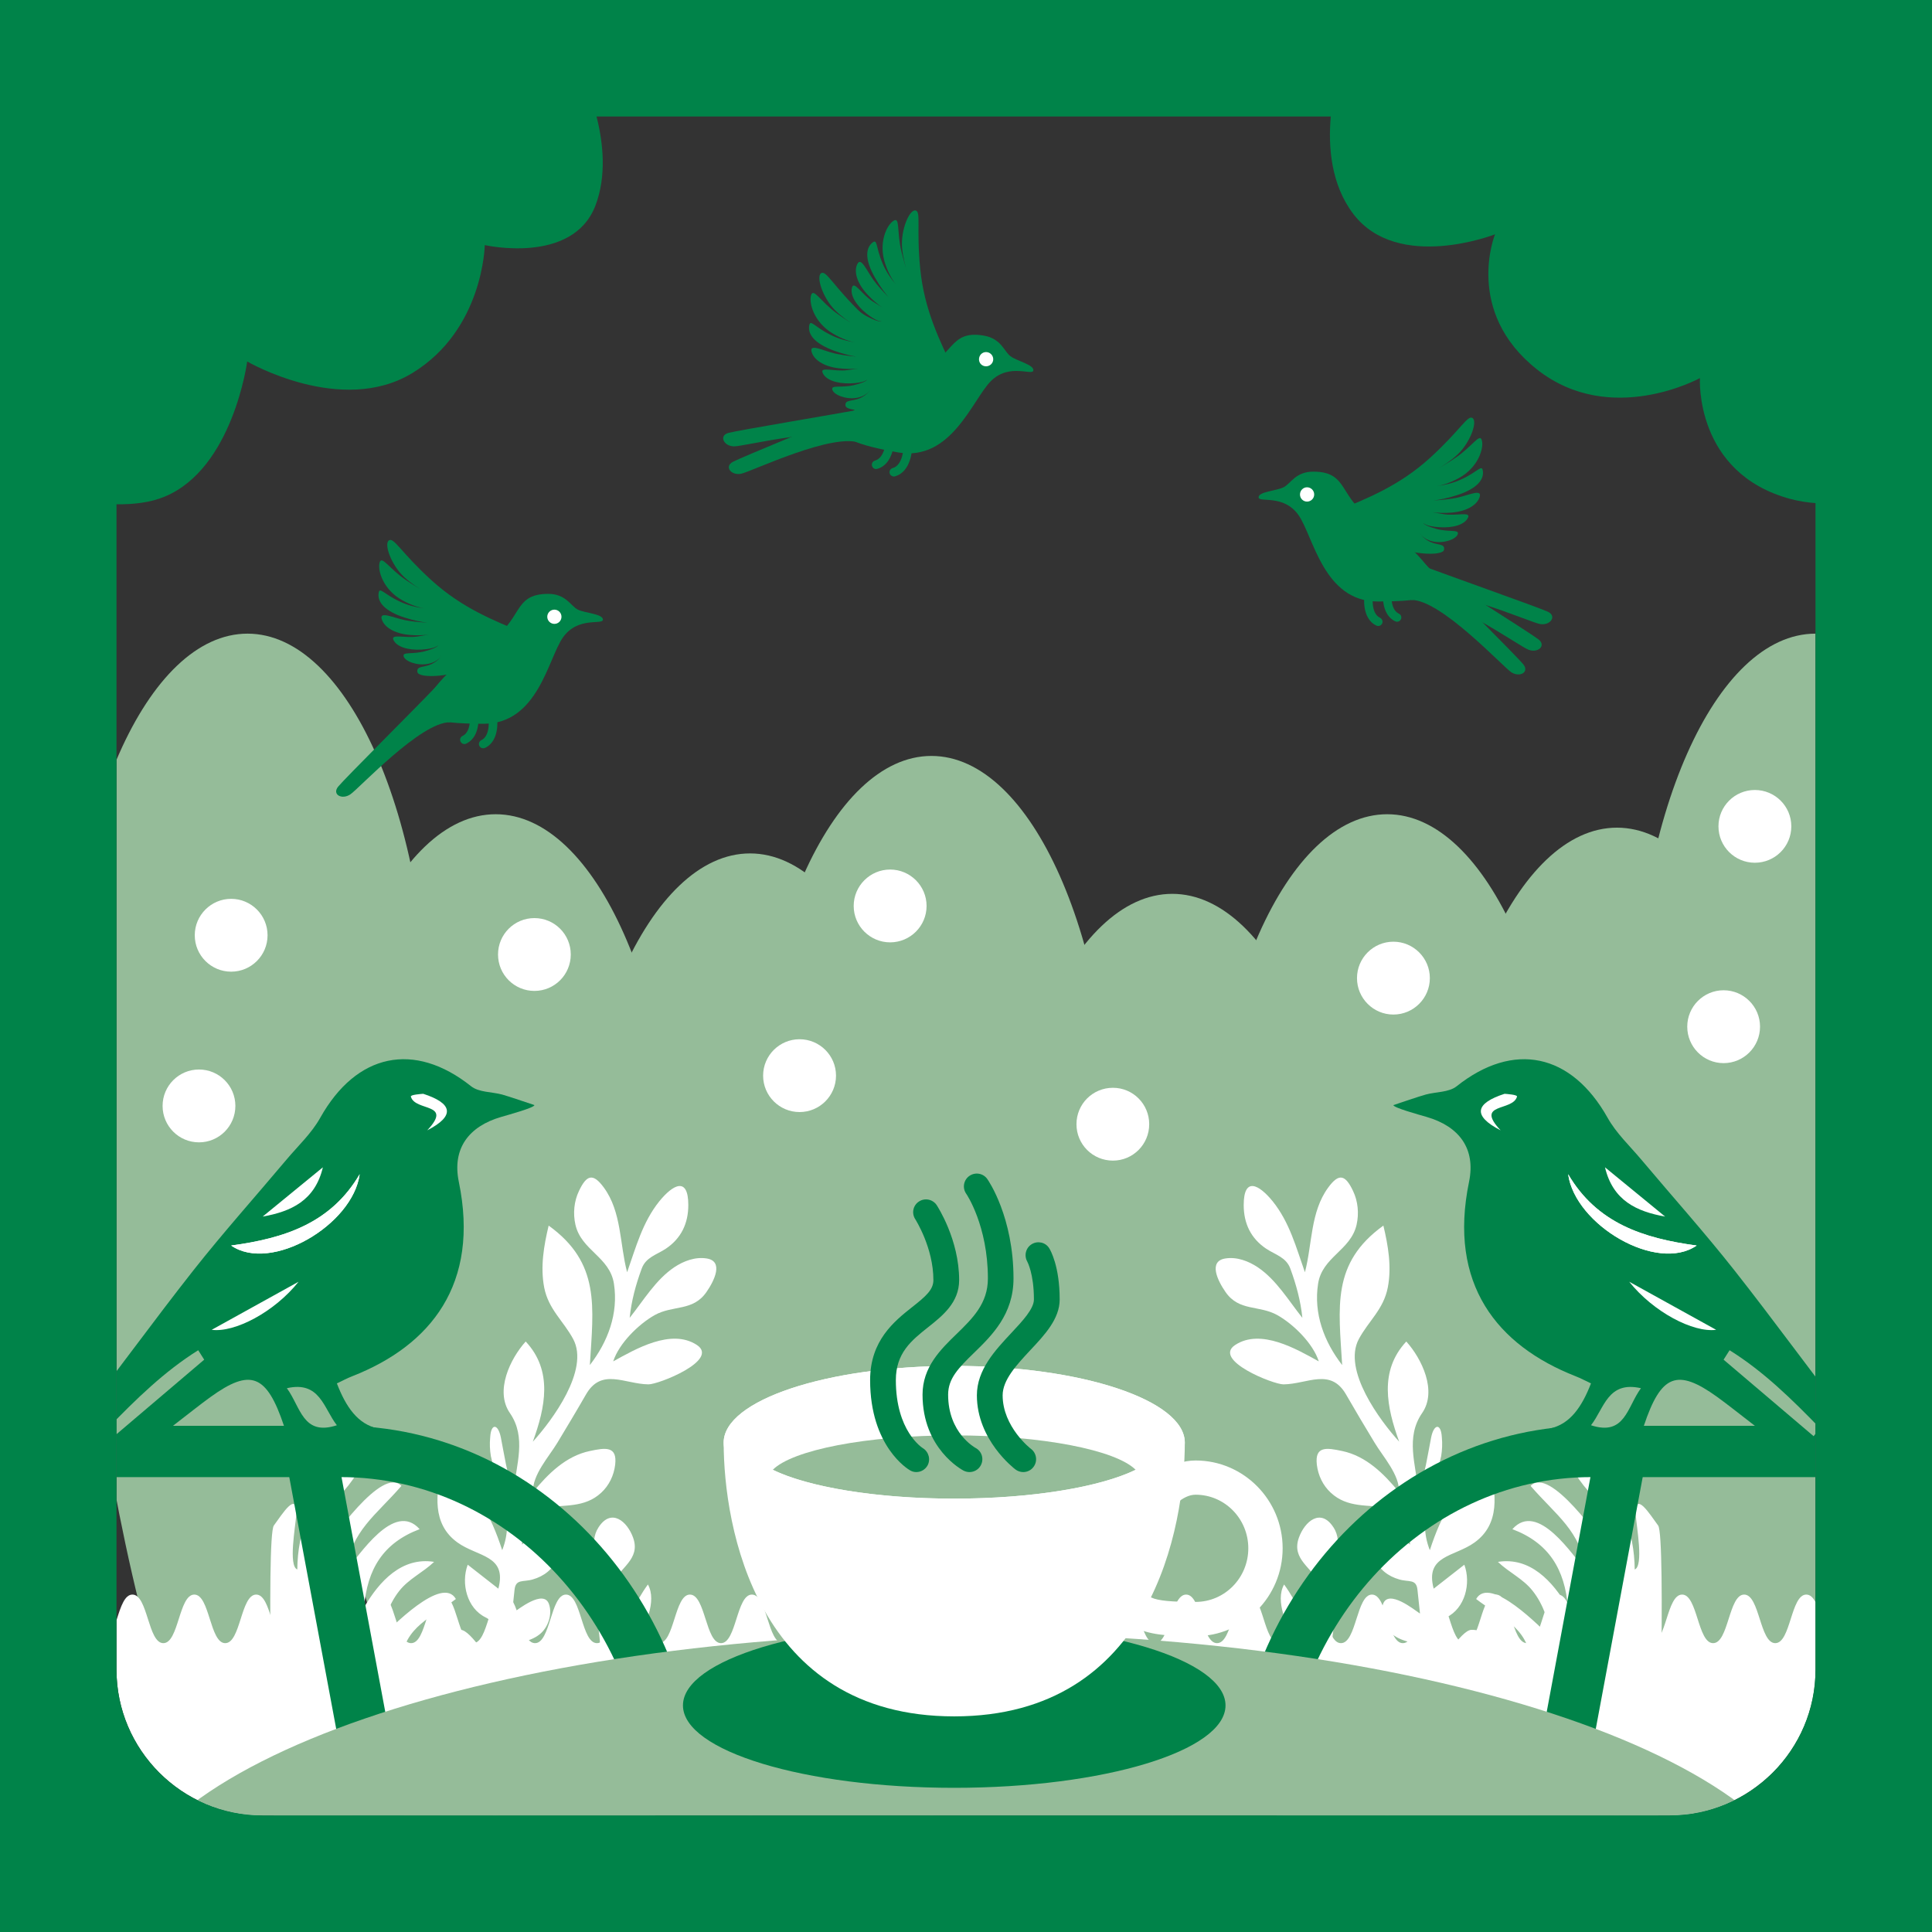 <?xml version="1.0" encoding="utf-8"?>
<!-- Generator: Adobe Illustrator 16.0.0, SVG Export Plug-In . SVG Version: 6.00 Build 0)  -->
<!DOCTYPE svg PUBLIC "-//W3C//DTD SVG 1.1//EN" "http://www.w3.org/Graphics/SVG/1.1/DTD/svg11.dtd">
<svg version="1.1" id="ロゴ" xmlns="http://www.w3.org/2000/svg" xmlns:xlink="http://www.w3.org/1999/xlink" x="0px" y="0px"
	 width="400px" height="400px" viewBox="0 0 400 400" enable-background="new 0 0 400 400" xml:space="preserve">
<rect x="0" y="0" width="400" height="400" fill="#333333" stroke="none"/>
<g>
	<g>
		<defs>
			<path id="SVGID_1_" d="M375.877,345.716c0,16.592-13.568,30.151-30.156,30.151H54.276c-16.589,0-30.156-13.56-30.156-30.151
				V54.278c0-16.594,13.567-30.158,30.156-30.158h291.445c16.588,0,30.156,13.564,30.156,30.158V345.716z"/>
		</defs>
		<clipPath id="SVGID_2_">
			<use xlink:href="#SVGID_1_"  overflow="visible"/>
		</clipPath>
		<path clip-path="url(#SVGID_2_)" fill="#95BC99" d="M88.803,215.896c0,46.791-16.815,159.971-37.553,159.971
			c-20.747,0-37.563-113.18-37.563-159.971c0-46.784,16.816-84.706,37.563-84.706C71.988,131.19,88.803,169.112,88.803,215.896z"/>
		<path clip-path="url(#SVGID_2_)" fill="#95BC99" d="M140.192,253.288c0,46.776-16.813,122.579-37.563,122.579
			c-20.737,0-37.553-75.803-37.553-122.579c0-46.79,16.816-84.71,37.553-84.71C123.379,168.578,140.192,206.498,140.192,253.288z"/>
		<path clip-path="url(#SVGID_2_)" fill="#95BC99" d="M192.842,261.403c0,46.786-16.814,114.464-37.553,114.464
			c-20.748,0-37.564-67.678-37.564-114.464c0-46.784,16.816-84.712,37.564-84.712C176.027,176.691,192.842,214.619,192.842,261.403z
			"/>
		<path clip-path="url(#SVGID_2_)" fill="#95BC99" d="M230.42,241.214c0,46.781-16.814,134.653-37.578,134.653
			c-20.727,0-37.553-87.872-37.553-134.653c0-46.776,16.826-84.705,37.553-84.705C213.605,156.509,230.42,194.438,230.42,241.214z"
			/>
		<path clip-path="url(#SVGID_2_)" fill="#95BC99" d="M280.26,269.772c0,46.768-16.811,106.095-37.551,106.095
			c-20.76,0-37.578-59.327-37.578-106.095c0-46.79,16.818-84.711,37.578-84.711C263.449,185.062,280.26,222.982,280.26,269.772z"/>
		<path clip-path="url(#SVGID_2_)" fill="#95BC99" d="M324.746,253.288c0,46.776-16.814,122.579-37.541,122.579
			c-20.764,0-37.574-75.803-37.574-122.579c0-46.79,16.811-84.71,37.574-84.71C307.932,168.578,324.746,206.498,324.746,253.288z"/>
		<path clip-path="url(#SVGID_2_)" fill="#95BC99" d="M372.336,256.08c0,46.773-16.813,119.787-37.563,119.787
			s-37.564-73.014-37.564-119.787c0-46.792,16.814-84.722,37.564-84.722S372.336,209.288,372.336,256.08z"/>
		<path clip-path="url(#SVGID_2_)" fill="#95BC99" d="M413.434,215.896c0,46.791-16.813,159.971-37.557,159.971
			s-37.559-113.18-37.559-159.971c0-46.784,16.814-84.706,37.559-84.706S413.434,169.112,413.434,215.896z"/>
		<path clip-path="url(#SVGID_2_)" fill="#FFFFFF" d="M-12.352,330.299c3.106-0.822,4.498,9.899,7.706,9.899
			c3.211,0,3.211-10.057,6.425-10.057c3.204,0,3.204,10.057,6.402,10.057c3.209,0,3.209-10.057,6.42-10.057
			c3.208,0,3.208,10.057,6.404,10.057c3.204,0,3.204-10.057,6.411-10.057c3.204,0,3.204,10.057,6.402,10.057
			c3.201,0,3.201-10.057,6.411-10.057c3.202,0,3.202,10.057,6.399,10.057c3.208,0,3.208-10.057,6.413-10.057
			c3.207,0,3.207,10.057,6.405,10.057c3.208,0,3.208-10.057,6.416-10.057s3.208,10.057,6.407,10.057
			c3.225,0,3.225-10.057,6.437-10.057c3.2,0,3.2,10.057,6.407,10.057c3.215,0,3.215-10.057,6.421-10.057
			c3.199,0,3.199,10.057,6.407,10.057c3.219,0,3.219-10.057,6.416-10.057c3.198,0,3.198,10.057,6.417,10.057
			c3.209,0,3.209-10.057,6.405-10.057c3.197,0,3.197,10.057,6.419,10.057c3.207,0,3.207-10.057,6.403-10.057
			c3.199,0,3.199,10.057,6.434,10.057c3.203,0,3.203-10.057,6.404-10.057c3.231,0,3.231,10.057,6.436,10.057
			c3.197,0,3.197-10.057,6.398-10.057c3.229,0,3.229,10.057,6.428,10.057s3.199-10.057,6.424-10.057
			c3.201,0,3.201,10.057,6.4,10.057c3.201,0,3.201-10.057,6.432-10.057c3.203,0,3.203,10.057,6.406,10.057
			c3.23,0,3.23-10.057,6.432-10.057c3.203,0,3.203,10.057,6.398,10.057c3.234,0,3.234-10.057,6.436-10.057
			s3.201,10.057,6.436,10.057c3.197,0,3.197-10.057,6.398-10.057c3.209,0,3.209,10.057,6.438,10.057
			c3.201,0,3.201-10.057,6.4-10.057c3.234,0,3.234,10.057,6.436,10.057s3.201-10.057,6.438-10.057
			c3.199,0,3.199,10.057,6.396,10.057c3.213,0,3.213-10.057,6.443-10.057c3.197,0,3.197,10.057,6.395,10.057
			c3.229,0,3.229-10.057,6.424-10.057c3.193,0,3.193,10.057,6.391,10.057c3.219,0,3.219-10.057,6.424-10.057
			c3.193,0,3.193,10.057,6.391,10.057c3.238,0,3.238-10.057,6.436-10.057c3.203,0,3.203,10.057,6.43,10.057
			c3.211,0,3.211-10.057,6.408-10.057c3.211,0,3.211,10.057,6.434,10.057c3.197,0,3.197-10.057,6.396-10.057
			c3.227,0,3.227,10.057,6.441,10.057c3.201,0,3.201-10.057,6.426-10.057c3.213,0,3.213,10.057,6.412,10.057
			c3.215,0,3.215-10.057,6.439-10.057c3.205,0,3.205,10.057,6.42,10.057c3.217,0,3.217-10.057,6.426-10.057
			c3.219,0,3.219,10.057,6.443,10.057c3.205,0,3.205-10.057,6.42-10.057c3.219,0,3.219,10.057,6.434,10.057
			c3.217,0,3.217-10.057,6.434-10.057c3.211,0,3.211,10.057,6.418,10.057c3.219,0,3.219-10.057,6.436-10.057
			c3.213,0,3.213,10.057,6.428,10.057s3.215-10.057,6.434-10.057c3.221,0,3.221,10.057,6.451,10.057
			c3.207,0,3.207-10.057,6.424-10.057c3.23,0,3.23,10.057,6.453,10.057c3.227,0,3.227-10.057,6.457-10.057s2.793,9.745,6.016,10.037
			c0.828,0.061,5.502-4.765,5.576-3.693c0.023,0.472-9.963,1.695-9.918,2.338c0.025,0.513,10.088,0.399,10.139,1.011
			c0.025,0.519-9.971,1.72-9.922,2.299c0.023,0.532,10.096,0.466,10.133,1.048c0.029,0.534-9.965,1.705-9.93,2.281
			c0.027,0.54,10.102,0.502,10.139,1.072c0.029,0.54-9.973,1.695-9.932,2.279c0.033,0.537,10.094,0.488,10.131,1.053
			c0.027,0.543-9.969,1.673-9.932,2.241c0.021,0.531,10.088,0.518,10.131,1.077c0.025,0.543-9.979,1.665-9.951,2.225
			c0.043,0.54,10.105,0.537,10.131,1.094c0.033,0.546-9.969,1.673-9.938,2.235c0.031,0.546,10.096,0.529,10.119,1.097
			c0.035,0.554-9.973,1.648-9.938,2.213c0.021,0.546,10.084,0.568,10.119,1.128c0.031,0.545-9.979,1.626-9.957,2.186
			c0.031,0.551,10.109,0.604,10.131,1.174c0.033,0.543-9.988,1.602-9.961,2.158c0.033,0.554,10.1,0.631,10.125,1.188
			c0.025,0.554-9.984,1.596-9.955,2.161c0.021,0.557,10.088,0.634,10.117,1.196c0.016,0.545-9.988,1.565-9.967,2.125
			c0.029,0.545,10.096,0.639,10.117,1.201c0.029,0.554-9.99,1.549-9.967,2.114c0.027,0.551,10.09,0.684,10.109,1.245
			c0.027,0.555-9.992,1.524-9.969,2.078c0.023,0.555,10.086,0.714,10.104,1.268c0.031,0.563-9.992,1.52-9.969,2.076
			c0.025,0.567,10.086,0.729,10.104,1.289c0.014,0.563-9.992,1.497-9.977,2.062c0.023,0.555,10.088,0.753,10.1,1.313
			c0.016,0.56-9.994,1.463-9.982,2.018c0.018,0.564,10.076,0.802,10.105,1.358c0.018,0.56-10.018,1.452-9.998,2.015
			c0.021,0.565,10.088,0.841,10.098,1.395c0.016,0.563-10.012,1.4-10,1.968c0.014,0.568,10.074,0.849,10.096,1.414
			c0.018,0.564-10.016,1.384-10.006,1.948c0.014,0.563,10.072,0.901,10.09,1.464c0.01,0.563-10.027,1.32-10.016,1.891
			c0.014,0.567,10.078,0.945,10.09,1.508c0.012,0.564-10.035,1.312-10.027,1.871c0.014,0.567,10.066,0.967,10.076,1.526
			c0.014,0.565-10.033,1.276-10.027,1.836c0.006,0.567,10.063,1.022,10.064,1.579c0.008,0.576-10.045,1.237-10.027,1.797
			c0.002,0.565,10.057,1.056,10.057,1.621c0.002,0.573-10.041,1.168-10.041,1.725c0,0.563,10.047,1.133,10.043,1.695
			c0,0.579-10.053,1.097-10.057,1.659c0,0.573,10.041,1.193,10.033,1.753c-0.006,0.576-10.059,1.014-10.066,1.576
			c-0.006,0.563,10.039,1.296,10.025,1.847c-0.01,0.565-10.066,0.921-10.084,1.472c-0.008,0.576,10.025,1.395,10.006,1.949
			c-0.018,0.57-10.082,0.818-10.096,1.375c-0.02,0.564,10.004,1.505,9.984,2.056c-0.031,0.573-10.098,0.692-10.117,1.237
			c-0.023,0.573,9.986,1.646,9.943,2.194c-0.025,0.563-10.09,0.521-10.129,1.056c-0.031,0.587,9.951,1.852,9.906,2.403
			c-0.053,0.578-10.111,0.292-10.152,0.843c-0.055,0.57,9.885,2.131,9.818,2.677c-0.057,0.573-10.107-0.063-10.172,0.471
			c-0.076,0.573,9.785,2.585,9.699,3.106c-0.094,0.584-10.074-0.691-10.178-0.165c-0.123,0.578,9.514,3.494,9.379,3.982
			c-0.176,0.604-9.82-2.181-10.018-1.723c-0.254,0.608,7.635,6.595,7.328,6.918c-0.479,0.474-6.68-7.659-10.285-7.29
			c-1.775,0.176-3.094,10.357-5.563,10.515c-1.938,0.124-4.631-9.796-6.957-9.686c-2.004,0.074-3.729,10.22-6.006,10.297
			c-2.031,0.074-4.498-9.895-6.736-9.836c-2.055,0.058-3.928,10.167-6.15,10.211c-2.066,0.047-4.43-9.952-6.639-9.908
			c-2.078,0.039-4.039,10.137-6.234,10.167c-2.086,0.033-4.383-9.974-6.576-9.946c-2.09,0.024-4.096,10.093-6.277,10.114
			c-2.1,0.039-4.348-9.985-6.533-9.969c-2.105,0.017-4.152,10.088-6.33,10.102c-2.117,0.021-4.324-10.013-6.494-9.999
			c-2.111,0.008-4.193,10.081-6.373,10.093c-2.102,0.008-4.293-10.041-6.471-10.032c-2.105,0.006-4.213,10.067-6.375,10.07
			c-2.129,0.006-4.285-10.034-6.455-10.032c-2.123,0.006-4.258,10.046-6.406,10.049c-2.135,0.017-4.268-10.04-6.43-10.04
			c-2.135,0-4.273,10.057-6.441,10.04c-2.113-0.003-4.256-10.043-6.393-10.049c-2.15,0-4.301,10.038-6.457,10.038
			c-2.139-0.006-4.25-10.055-6.408-10.07c-2.125-0.006-4.305,10.043-6.443,10.037c-2.137-0.003-4.223-10.065-6.371-10.076
			c-2.123-0.008-4.309,10.029-6.434,10.023c-2.145-0.014-4.229-10.064-6.365-10.081c-2.139-0.012-4.332,10.026-6.455,10.016
			c-2.152-0.009-4.229-10.071-6.379-10.085c-2.125-0.011-4.328,10.024-6.467,10.016c-2.139-0.017-4.213-10.087-6.369-10.098
			c-2.115-0.012-4.326,10.018-6.48,10.004c-2.117-0.008-4.186-10.079-6.342-10.093c-2.121-0.02-4.338,10.016-6.496,9.991
			c-2.121-0.014-4.184-10.082-6.344-10.099c-2.125-0.011-4.383,10.019-6.508,9.991c-2.164-0.022-4.227-10.082-6.348-10.106
			c-2.164-0.02-4.396,10.023-6.557,9.993c-2.129-0.022-4.188-10.093-6.352-10.117c-2.123-0.017-4.391,10.021-6.514,9.999
			c-2.162-0.017-4.217-10.099-6.338-10.118c-2.162-0.027-4.398,10.008-6.555,9.991c-2.129-0.03-4.176-10.099-6.307-10.135
			c-2.152-0.014-4.408,10.019-6.553,9.994c-2.168-0.022-4.172-10.106-6.324-10.123c-2.135-0.03-4.412,10.002-6.531,9.974
			c-2.164-0.021-4.203-10.101-6.322-10.131c-2.167-0.017-4.417,10.007-6.565,9.982c-2.136-0.027-4.17-10.104-6.309-10.134
			c-2.145-0.017-4.428,10.004-6.543,9.972c-2.17-0.025-4.165-10.102-6.312-10.121c-2.147-0.027-4.426,9.997-6.547,9.955
			c-2.164-0.021-4.177-10.096-6.295-10.12c-2.172-0.027-4.428,9.982-6.571,9.955c-2.152-0.027-4.163-10.093-6.272-10.129
			c-2.173-0.027-4.461,9.991-6.579,9.964c-2.167-0.033-4.167-10.106-6.293-10.146c-2.165-0.024-4.457,9.999-6.572,9.966
			c-2.17-0.038-4.177-10.112-6.291-10.14c-2.184-0.024-4.465,9.979-6.578,9.952c-2.184-0.027-4.179-10.106-6.285-10.147
			c-2.177-0.022-4.477,9.988-6.57,9.966c-2.192-0.039-4.176-10.12-6.261-10.153c-2.202-0.027-4.498,9.985-6.576,9.952
			c-2.207-0.036-4.206-10.115-6.274-10.146c-2.227-0.03-4.515,9.978-6.572,9.95c-2.252-0.033-4.232-10.121-6.278-10.148
			c-2.27-0.041-4.579,9.982-6.583,9.938c-2.334-0.044-4.308-10.12-6.244-10.147c-2.482-0.047-4.79,9.963-6.58,9.943
			c-4.165-0.071-0.732-7.218-3.287-9.147c-0.657-0.493-8.052,3.184-8.052,2.356c0-0.821,10.054-0.821,10.054-1.64
			c0-0.829-10.054-0.829-10.054-1.662c0-0.824,10.054-0.824,10.054-1.653c0-0.827-10.054-0.827-10.054-1.659
			c0-0.818,10.054-0.818,10.054-1.648c0-0.832-10.054-0.832-10.054-1.659c0-0.829,10.054-0.829,10.054-1.659
			c0-0.829-10.054-0.829-10.054-1.656c0-0.829,10.054-0.829,10.054-1.664c0-0.83-10.054-0.83-10.054-1.662
			c0-0.83,10.054-0.83,10.054-1.673c0-0.833-10.054-0.833-10.054-1.673c0-0.836,10.054-0.836,10.054-1.668
			c0-0.838-10.054-0.838-10.054-1.667c0-0.835,10.054-0.835,10.054-1.665c0-0.838-10.054-0.838-10.054-1.67
			c0-0.83,10.054-0.83,10.054-1.668c0-0.832-10.054-0.832-10.054-1.67c0-0.829,10.054-0.829,10.054-1.662
			c0-0.835-10.054-0.835-10.054-1.667c0-0.83,10.054-0.83,10.054-1.659c0-0.83-10.054-0.83-10.054-1.659
			c0-0.83,10.054-0.83,10.054-1.659c0-0.832-10.054-0.832-10.054-1.665c0-0.829,10.054-0.829,10.054-1.661
			c0-0.83-10.054-0.83-10.054-1.674c0-0.829,10.054-0.829,10.054-1.658c0-0.836-10.054-0.836-10.054-1.674
			c0-0.835,10.054-0.835,10.054-1.67s-10.054-0.835-10.054-1.667c0-0.838,10.054-0.838,10.054-1.676s-10.054-0.838-10.054-1.682
			c0-0.832,10.054-0.832,10.054-1.676c0-0.829-10.054-0.829-10.054-1.661c0-0.83,10.054-0.83,10.054-1.665
			c0-0.83-10.054-0.83-10.054-1.667c0-0.83,10.054-0.83,10.054-1.671c0-0.835-10.054-0.835-10.054-1.673
			c0-0.843,10.054-0.843,10.054-1.673c0-0.835-10.054-0.835-10.054-1.673c0-0.832,10.054-0.832,10.054-1.67
			c0-0.835-10.054-0.835-10.054-1.685c0-0.838,10.054-0.838,10.054-1.673c0-0.829-10.054-0.829-10.054-1.653
			c0-0.83,10.054-0.83,10.054-1.662c0-0.835-10.054-0.835-10.054-1.664c0-0.833,10.054-0.833,10.054-1.668
			c0-0.844-10.054-0.844-10.054-1.676c0-0.841,10.054-0.841,10.054-1.673c0-0.838-10.054-0.838-10.054-1.681
			c0-0.83,10.054-0.83,10.054-1.662c0-0.83-10.054-0.83-10.054-1.665c0-0.829,10.054-0.829,10.054-1.667
			c0-0.833-10.054-0.833-10.054-1.668c0-0.843,10.054-0.843,10.054-1.692c0-0.832-10.054-0.832-10.054-1.67
			c0-0.841,10.054-0.841,10.054-1.679c0-0.84-10.054-0.84-10.054-1.687c0-0.838,10.054-0.838,10.054-1.673
			c0-0.843-10.054-0.843-10.054-1.681c0-0.841,10.054-0.841,10.054-1.685c0-0.832-10.054-0.832-10.054-1.662
			c0-0.835,10.054-0.835,10.054-1.664c0-0.854-10.054-0.854-10.054-1.687c0-0.852,10.054-0.852,10.054-1.695
			s-10.054-0.844-10.054-1.689c0-0.844,10.054-0.844,10.054-1.689c0-0.854-10.054-0.854-10.054-1.709
			c0-0.843,10.1-2.142,9.883-2.966C-7.071,332.288-13.179,330.532-12.352,330.299z"/>
		<path clip-path="url(#SVGID_2_)" fill="#008349" d="M113.509,122.954c3.687,0,4.658,2.53,6.144,3.268
			c1.491,0.723,5.177,0.87,5.177,2.065c0,1.174-5.177-0.737-8.285,3.702c-3.095,4.428-5.16,17.86-16.399,17.86
			c-11.22,0-12.102-1.472-12.102-3.685c0-2.214,5.832-9.036,13.063-13.32C108.353,128.563,105.987,122.954,113.509,122.954z"/>
		<path clip-path="url(#SVGID_2_)" fill="#008349" d="M93.194,149.542c-6.045-0.141-18.889,13.754-20.667,14.927
			c-1.776,1.188-3.846,0-2.504-1.618c1.317-1.621,15.843-16.079,20.086-20.534C94.349,137.854,93.194,149.542,93.194,149.542z"/>
		<path clip-path="url(#SVGID_2_)" fill="#008349" d="M108.576,131.087c-6.181-2.534-12.865-5.159-19.214-10.926
			c-6.348-5.769-7.826-9.011-8.853-8.272c-1.039,0.726,0.452,5.024,3.124,7.541c2.66,2.515,6.778,4.429,6.778,4.429
			s-2.869-1.403-6.358-3.765c-3.5-2.354-5.03-5.217-5.465-3.599c-0.435,1.621,0.728,5.578,4.717,7.792
			c3.987,2.213,6.657,1.789,6.657,1.789s-3.542,0.147-7.097-1.487c-3.55-1.633-4.333-3.32-4.497-1.633
			c-0.161,1.711,1.258,3.561,5.392,4.903c4.138,1.317,6.507,1.156,6.507,1.156s-4.082-0.131-6.507-0.637
			c-2.438-0.511-5.173-1.865-4.738-0.236c0.447,1.622,2.512,3.021,5.77,3.313c3.251,0.289,5.618-0.367,5.618-0.367
			s-1.193,0.24-3.843,0.675c-2.66,0.448-5.767-0.625-5.096,0.755c0.67,1.381,2.923,2.132,5.82,1.974
			c2.906-0.169,3.412-0.896,3.412-0.896s0,0.482-2.659,1.213c-2.674,0.748-4.761,0.058-4.472,1.086
			c0.301,1.039,2.849,1.995,5.062,1.546c2.213-0.445,2.798-1.772,2.798-1.772s-0.438,1.014-2.07,1.811
			c-1.622,0.792-3.175,0.333-2.941,1.662c0.212,1.329,7.075,1.267,12.991-1.701C105.325,134.491,112.203,132.577,108.576,131.087z"
			/>
		<path clip-path="url(#SVGID_2_)" fill="#008349" d="M100.053,154.921c-0.353,0-0.66-0.174-0.808-0.492
			c-0.223-0.448-0.015-0.985,0.42-1.188c1.975-0.951,1.481-4.595,1.476-4.634c-0.077-0.474,0.262-0.929,0.739-1.009
			c0.474-0.058,0.946,0.26,1.003,0.737c0.043,0.21,0.752,4.987-2.465,6.51C100.305,154.901,100.171,154.921,100.053,154.921z"/>
		<path clip-path="url(#SVGID_2_)" fill="#008349" d="M96.147,154.055c-0.329,0-0.638-0.197-0.798-0.517
			c-0.212-0.435-0.029-0.97,0.431-1.171c1.974-0.953,1.472-4.608,1.469-4.636c-0.07-0.488,0.248-0.945,0.75-1.012
			c0.47-0.079,0.93,0.262,0.999,0.74c0.023,0.204,0.728,4.978-2.472,6.5C96.396,154.024,96.266,154.055,96.147,154.055z"/>
		<path clip-path="url(#SVGID_2_)" fill="#FFFFFF" d="M116.248,127.694c0,0.818-0.647,1.474-1.468,1.474
			c-0.805,0-1.474-0.656-1.474-1.474c0-0.814,0.669-1.473,1.474-1.473C115.6,126.221,116.248,126.88,116.248,127.694z"/>
		<path clip-path="url(#SVGID_2_)" fill="#008349" d="M271.898,97.649c-3.699,0-4.67,2.516-6.158,3.24
			c-1.488,0.739-5.162,0.893-5.162,2.068c0,1.195,5.162-0.726,8.27,3.7c3.098,4.426,5.162,17.876,16.398,17.876
			c11.223,0,12.105-1.478,12.105-3.69c0-2.213-5.832-9.037-13.061-13.329C277.041,103.234,279.41,97.649,271.898,97.649z"/>
		<path clip-path="url(#SVGID_2_)" fill="#008349" d="M292.201,124.22c6.045-0.138,18.889,13.746,20.666,14.942
			c1.777,1.174,3.844,0,2.504-1.631c-1.318-1.632-15.842-16.079-20.086-20.537C291.057,112.537,292.201,124.22,292.201,124.22z"/>
		<path clip-path="url(#SVGID_2_)" fill="#008349" d="M293.002,124.016c5.84-1.481,21.453,9.743,23.441,10.497
			c1.986,0.769,3.744-0.841,2.088-2.132c-1.654-1.301-19.002-12.196-24.123-15.605C289.291,113.367,293.002,124.016,293.002,124.016
			z"/>
		<path clip-path="url(#SVGID_2_)" fill="#008349" d="M293.838,123.614c5.383-2.73,22.967,5.288,25.074,5.598
			c2.1,0.305,3.467-1.656,1.561-2.558c-1.896-0.888-21.223-7.701-26.961-9.896C287.764,114.564,293.838,123.614,293.838,123.614z"/>
		<path clip-path="url(#SVGID_2_)" fill="#008349" d="M276.818,105.764c6.182-2.541,12.865-5.165,19.215-10.933
			c6.348-5.769,7.826-9.001,8.852-8.272c1.039,0.737-0.449,5.042-3.123,7.552c-2.658,2.503-6.781,4.42-6.781,4.42
			s2.871-1.395,6.361-3.747c3.504-2.356,5.029-5.229,5.465-3.608c0.436,1.612-0.727,5.566-4.715,7.779
			c-3.99,2.213-6.65,1.789-6.65,1.789s3.531,0.145,7.086-1.487c3.553-1.608,4.338-3.319,4.496-1.608
			c0.164,1.695-1.242,3.538-5.381,4.878c-4.148,1.33-6.516,1.178-6.516,1.178s4.08-0.13,6.516-0.648
			c2.428-0.525,5.164-1.878,4.729-0.245c-0.447,1.629-2.512,3.021-5.77,3.312c-3.25,0.287-5.621-0.36-5.621-0.36
			s1.197,0.233,3.846,0.681c2.66,0.458,5.768-0.625,5.098,0.755c-0.672,1.379-2.922,2.13-5.822,1.961
			c-2.9-0.16-3.41-0.873-3.41-0.873s0,0.459,2.66,1.208c2.672,0.738,4.762,0.051,4.469,1.079c-0.287,1.041-2.848,1.996-5.061,1.549
			c-2.213-0.45-2.795-1.767-2.795-1.767s0.439,0.995,2.068,1.8c1.623,0.794,3.174,0.324,2.939,1.666
			c-0.209,1.33-7.076,1.251-12.99-1.699C280.07,109.161,273.193,107.247,276.818,105.764z"/>
		<path clip-path="url(#SVGID_2_)" fill="#008349" d="M285.34,129.612c-0.117,0-0.252-0.044-0.365-0.088
			c-3.201-1.518-2.508-6.308-2.459-6.506c0.055-0.486,0.441-0.808,0.998-0.746c0.477,0.084,0.816,0.528,0.738,1.014
			c-0.014,0.039-0.518,3.671,1.479,4.625c0.436,0.226,0.645,0.75,0.418,1.196C286,129.416,285.691,129.612,285.34,129.612z"/>
		<path clip-path="url(#SVGID_2_)" fill="#008349" d="M289.248,128.725c-0.121,0-0.252-0.022-0.377-0.088
			c-3.191-1.521-2.496-6.288-2.473-6.507c0.064-0.466,0.443-0.827,1.002-0.729c0.496,0.067,0.813,0.535,0.76,0.998
			c-0.016,0.051-0.535,3.689,1.455,4.648c0.457,0.203,0.643,0.727,0.428,1.174C289.881,128.548,289.576,128.725,289.248,128.725z"/>
		<path clip-path="url(#SVGID_2_)" fill="#FFFFFF" d="M269.148,102.375c0,0.817,0.648,1.476,1.463,1.476
			c0.809,0,1.479-0.659,1.479-1.476c0-0.818-0.67-1.487-1.479-1.487C269.797,100.889,269.148,101.557,269.148,102.375z"/>
		<path clip-path="url(#SVGID_2_)" fill="#008349" d="M203.721,69.49c3.623,0.652,4.156,3.289,5.496,4.268
			c1.305,0.981,4.943,1.776,4.721,2.951c-0.189,1.157-4.965-1.626-8.795,2.202c-3.803,3.806-8.18,16.704-19.23,14.752
			c-11.082-1.962-11.684-3.557-11.289-5.742c0.389-2.191,7.307-7.874,15.178-10.854C197.668,74.119,196.297,68.196,203.721,69.49z"
			/>
		<path clip-path="url(#SVGID_2_)" fill="#008349" d="M178.26,91.788c-5.518-2.468-22.736,5.891-24.828,6.298
			c-2.082,0.396-3.547-1.491-1.68-2.475c1.84-0.985,20.82-8.708,26.467-11.173C183.861,81.968,178.26,91.788,178.26,91.788z"/>
		<path clip-path="url(#SVGID_2_)" fill="#008349" d="M177.418,91.242c-4.83-3.607-23.342,1.236-25.49,1.176
			c-2.117-0.072-3.119-2.239-1.107-2.791c2.037-0.551,22.26-3.893,28.273-5.046C185.15,83.398,177.416,91.242,177.418,91.242z"/>
		<path clip-path="url(#SVGID_2_)" fill="#008349" d="M197.467,76.635c-6.135-2.738-12.717-5.552-18.861-11.512
			c-6.176-5.972-7.555-9.272-8.619-8.546c-1.035,0.714,0.318,5.031,2.883,7.633c2.592,2.599,6.635,4.621,6.635,4.621
			s-2.803-1.469-6.225-3.934c-3.42-2.467-4.852-5.381-5.357-3.786c-0.473,1.609,0.564,5.593,4.496,7.936
			c3.906,2.338,6.598,1.989,6.598,1.989s-3.559,0.051-7.037-1.698c-3.52-1.727-4.248-3.455-4.465-1.772
			c-0.197,1.714,1.156,3.586,5.223,5.062c4.107,1.476,6.471,1.374,6.471,1.374s-4.049-0.259-6.479-0.841
			c-2.41-0.595-5.111-2.035-4.717-0.391c0.4,1.637,2.4,3.098,5.662,3.482c3.219,0.393,5.625-0.177,5.625-0.177
			s-1.205,0.194-3.859,0.556c-2.691,0.372-5.75-0.819-5.111,0.579c0.602,1.417,2.836,2.244,5.74,2.164
			c2.939-0.08,3.432-0.788,3.432-0.788s-0.012,0.495-2.678,1.144c-2.695,0.642-4.777-0.095-4.506,0.935
			c0.26,1.051,2.766,2.075,4.988,1.72c2.256-0.386,2.871-1.706,2.871-1.706s-0.463,1.013-2.107,1.742
			c-1.652,0.747-3.186,0.25-3.018,1.574c0.172,1.335,7.045,1.475,13.061-1.289C194.092,79.933,201.01,78.254,197.467,76.635z"/>
		<path clip-path="url(#SVGID_2_)" fill="#008349" d="M197.467,76.635c-2.887-6.044-6.098-12.439-6.943-20.978
			c-0.844-8.534,0.242-11.949-1.018-12.089c-1.256-0.145-3.027,4.041-2.744,7.694c0.289,3.631,2.066,7.834,2.066,7.834
			s-1.199-2.977-2.199-7.039c-1-4.104-0.236-7.261-1.645-6.342c-1.408,0.889-3.182,4.611-1.697,8.939
			c1.449,4.317,3.729,5.781,3.729,5.781s-2.736-2.268-4.27-5.851c-1.533-3.587-0.99-5.381-2.268-4.225
			c-1.254,1.166-1.438,3.488,0.744,7.239c2.152,3.752,4.029,5.234,4.029,5.234s-2.92-2.834-4.396-4.837
			c-1.453-2.036-2.596-4.844-3.34-3.347c-0.773,1.48-0.154,3.916,2.059,6.303c2.215,2.417,4.404,3.518,4.404,3.518
			s-1.049-0.637-3.305-2.073c-2.287-1.465-3.852-4.352-4.277-2.871c-0.43,1.471,0.73,3.561,2.979,5.373
			c2.285,1.819,3.127,1.633,3.127,1.633s-0.305,0.332-2.775-0.907c-2.473-1.238-3.568-3.145-4.027-2.178
			c-0.496,0.962,0.75,3.378,2.688,4.526c1.936,1.179,3.281,0.57,3.281,0.57s-0.998,0.464-2.744-0.048
			c-1.754-0.495-2.596-1.878-3.313-0.726c-0.719,1.126,4.414,5.676,10.773,7.454C192.781,76.984,199.148,80.188,197.467,76.635z"/>
		<path clip-path="url(#SVGID_2_)" fill="#008349" d="M185.076,98.656c-0.395,0-0.768-0.262-0.881-0.66
			c-0.127-0.455,0.148-0.96,0.637-1.091c2.123-0.584,2.244-4.271,2.244-4.301c0.01-0.494,0.486-0.838,0.922-0.854
			c0.473,0.008,0.867,0.416,0.855,0.885c-0.002,0.22-0.143,5.05-3.566,5.986C185.232,98.648,185.135,98.656,185.076,98.656z"/>
		<path clip-path="url(#SVGID_2_)" fill="#008349" d="M181.387,97.109c-0.398,0-0.734-0.252-0.85-0.649
			c-0.131-0.468,0.145-0.96,0.604-1.093c2.16-0.583,2.281-4.269,2.281-4.296c0.012-0.504,0.473-0.892,0.887-0.867
			c0.504,0.009,0.898,0.416,0.857,0.897c-0.006,0.209-0.148,5.035-3.535,5.971C181.539,97.101,181.479,97.109,181.387,97.109z"/>
		<path clip-path="url(#SVGID_2_)" fill="#FFFFFF" d="M205.615,74.637c-0.141,0.787-0.92,1.326-1.727,1.182
			c-0.811-0.142-1.316-0.887-1.174-1.695c0.139-0.812,0.887-1.351,1.693-1.208C205.217,73.057,205.76,73.836,205.615,74.637z"/>
		<path clip-path="url(#SVGID_2_)" fill-rule="evenodd" clip-rule="evenodd" fill="#FFFFFF" d="M343.301,377.245
			c0,0,1.668-59.137,0-61.402c-1.682-2.263-4.943-7.585-4.617-1.995c0.135,2.133,1.658,10.362-0.234,11.096
			c-0.086-7.709-2.682-15.178-9.031-19.907c-1.531-1.13-2.309-2.213-4.059-1.188c1.109,1.83,2.059,3.252,3.473,4.855
			c3.191,3.646,5.068,8.164,4.764,13.053c-2.227-3.037-12.742-18.294-16.705-14.119c5.371,6.218,10.24,9.123,11.633,17.785
			c-2.916-3.39-10.139-14.751-15.402-8.825c7.586,2.864,10.848,8.321,11.508,16.206c-3.178-5.46-7.854-10.495-14.504-9.435
			c2.273,2.186,5.215,3.487,7.182,5.992c2.295,2.872,3.336,6.504,4.166,10.016c-2.48-2.428-13.01-13.328-15.857-8.32
			c4.828,3.748,10.752,5.749,11.242,12.81c-3.273-1.945-8.248-6.543-12.236-6.427c-2.172,0.068-6.49,7.405-7.988,9.213
			c0.273-3.354-0.688-10.098,2.811-11.779c3.902-1.896,5.146-7.071,3.725-10.919c-2.129,1.656-4.232,3.31-6.344,4.961
			c-1.863-6.984,4.32-6.554,8.477-9.575c5.334-3.855,4.422-10.142,3.162-15.688c-6.787,3.58-10.074,10.032-12.438,17.298
			c-2.758-7.009,0.834-12.612,2.35-19.486c0.203-1.271,0.268-2.549,0.141-3.845c-0.156-3.024-1.65-2.89-2.227,0.031
			c-0.736,3.692-1.229,7.564-2.652,11.093c-0.486-5.545-2.699-11.115,0.793-16.188c3.158-4.561-0.053-11.229-3.277-14.813
			c-5.674,6.091-4.045,13.661-1.471,20.742c-3.947-4.339-11.783-14.825-8.361-21.241c2.049-3.804,5.105-6.13,5.996-10.66
			c0.836-4.272,0.088-8.678-0.91-12.838c-10.777,7.773-9.252,16.854-8.531,28.874c-3.742-4.832-5.941-10.665-4.986-16.83
			c0.859-5.583,6.748-6.881,7.973-12.227c0.523-2.314,0.295-4.846-0.736-6.992c-1.582-3.341-2.914-3.759-5.137-0.709
			c-3.719,5.06-3.287,11.72-4.826,17.541c-1.828-5.165-3.17-10.33-6.67-14.686c-2.863-3.521-5.994-5.147-6.002,0.753
			c-0.008,3.826,1.48,6.951,4.693,9.086c1.902,1.247,4.113,1.75,4.969,4.119c1.207,3.285,2.131,6.685,2.482,10.167
			c-2.828-3.536-5.389-7.886-9.234-10.468c-1.945-1.293-4.314-2.191-6.684-1.827c-3.615,0.544-1.619,4.616,0.01,6.95
			c2.813,4.065,6.908,2.657,10.736,4.785c3.336,1.88,7.391,5.876,8.574,9.577c-4.613-2.542-12.01-6.885-17.32-3.393
			c-4.742,3.146,7.953,8.187,10.029,8.152c4.938-0.066,9.74-3.506,12.955,2.133c1.914,3.334,3.883,6.626,5.883,9.928
			c1.76,2.936,5.225,6.678,5.057,10.258c-3.08-3.781-6.803-7.482-11.756-8.519c-3.252-0.697-5.705-1.066-5.252,2.836
			c0.268,2.21,1.246,4.283,2.891,5.799c3.467,3.214,7.713,2.428,11.975,3.122c3.975,0.646,4.172,4.203,4.428,7.61
			c-1.332-1.098-4.059-4.396-6.057-3.619c-2.1,0.821-1.789,4.82-1.225,6.463c0.793,2.269,2.781,3.734,5.037,4.371
			c1.986,0.601,3.559-0.176,3.787,2.188c0.184,1.629,0.357,3.255,0.521,4.884c-1.246-0.832-6.564-5.126-7.662-1.954
			c-0.74,2.133,0.199,4.873,1.947,6.251c1.08,0.865,2.438,1.342,3.781,1.656c2.682,0.645,1.688,1.653,1.574,4.189
			c-0.205,4.542-0.752,9.147-3.197,13.102c-0.322-5.354,0.527-11.44-2.521-15.94c-3.867,6.35,0.67,16.53-3.549,22.79
			c-0.623-3.026,0-28.476-3.709-28.156c-1.441,7.681-0.941,15.869-1.145,23.686c-0.039,1.791,0.615,7.957-1.768,7.853
			c-0.469-3.754-0.396-7.541-0.732-11.322c-0.791-8.202-2.357-14.269-0.225-22.407c0.852-3.219,3.178-3.263,4.629-5.95
			c2.527-4.81-3.684-1.543-4.918-1.061c-0.85-3.686,1.834-7.142-0.436-10.614c-2.627-4.023-5.922-1.24-7.143,2.158
			c-1.629,4.534,2.855,6.224,4.422,9.74c1.615,3.563,0.637,8.968-1.438,12.195c-1.695-4.338-3.289-8.456-6.047-12.242
			c-1.941,3.483,0.67,8.723,2.24,11.672c2.891,5.347,5.494,10.503,4.195,16.754c-2.477-5.959-5.447-11.944-10.529-16.12
			c-0.494,0.303,3.244,9.238,3.518,10.01c2.043,5.882,2.516,11.749,2.764,17.937c-3.262-8.786-9.535-16.784-15.373-24.008
			c3.268,8.86,6.213,17.9,9.779,26.654c1.143,2.797,1.385,6.54,4.648,6.3C271.486,376.947,343.301,377.245,343.301,377.245z"/>
		<path clip-path="url(#SVGID_2_)" fill-rule="evenodd" clip-rule="evenodd" fill="#FFFFFF" d="M132.902,377.245
			c3.261,0.24,3.491-3.503,4.644-6.3c3.572-8.754,6.514-17.794,9.78-26.654c-5.837,7.224-12.11,15.222-15.372,24.008
			c0.252-6.188,0.725-12.055,2.77-17.937c0.27-0.771,3.992-9.707,3.514-10.01c-5.085,4.176-8.052,10.161-10.53,16.12
			c-1.303-6.251,1.304-11.407,4.193-16.754c1.57-2.949,4.181-8.188,2.241-11.672c-2.759,3.786-4.364,7.904-6.051,12.242
			c-2.068-3.228-3.05-8.632-1.435-12.195c1.567-3.517,6.055-5.206,4.422-9.74c-1.221-3.398-4.52-6.182-7.144-2.158
			c-2.27,3.473,0.415,6.929-0.436,10.614c-1.232-0.482-7.443-3.749-4.917,1.061c1.451,2.688,3.774,2.731,4.631,5.95
			c2.133,8.139,0.563,14.205-0.23,22.407c-0.335,3.781-0.261,7.568-0.729,11.322c-2.384,0.104-1.735-6.062-1.765-7.853
			c-0.214-7.816,0.297-16.005-1.144-23.686c-3.714-0.319-3.091,25.13-3.714,28.156c-4.215-6.26,0.321-16.44-3.544-22.79
			c-3.05,4.5-2.204,10.586-2.522,15.94c-2.449-3.954-2.997-8.56-3.197-13.102c-0.113-2.536-1.108-3.545,1.575-4.189
			c1.341-0.314,2.697-0.791,3.78-1.656c1.748-1.378,2.683-4.118,1.938-6.251c-1.089-3.172-6.41,1.122-7.655,1.954
			c0.164-1.629,0.338-3.255,0.52-4.884c0.233-2.364,1.807-1.588,3.79-2.188c2.257-0.637,4.247-2.103,5.04-4.371
			c0.563-1.643,0.871-5.642-1.225-6.463c-2.003-0.777-4.724,2.521-6.061,3.619c0.256-3.407,0.458-6.965,4.426-7.61
			c4.264-0.694,8.509,0.092,11.978-3.122c1.645-1.516,2.622-3.589,2.89-5.799c0.458-3.902-2.001-3.533-5.252-2.836
			c-4.954,1.036-8.672,4.737-11.757,8.519c-0.171-3.58,3.296-7.322,5.059-10.258c1.991-3.302,3.97-6.594,5.885-9.928
			c3.211-5.639,8.011-2.199,12.948-2.133c2.081,0.034,14.776-5.007,10.036-8.152c-5.316-3.492-12.716,0.851-17.326,3.393
			c1.185-3.701,5.244-7.697,8.577-9.577c3.827-2.128,7.924-0.72,10.733-4.785c1.627-2.334,3.621-6.406,0.014-6.95
			c-2.367-0.364-4.738,0.534-6.684,1.827c-3.849,2.582-6.402,6.932-9.23,10.468c0.348-3.482,1.27-6.882,2.482-10.167
			c0.853-2.369,3.066-2.872,4.966-4.119c3.211-2.135,4.698-5.26,4.691-9.086c-0.008-5.9-3.141-4.274-6.004-0.753
			c-3.493,4.355-4.841,9.521-6.664,14.686c-1.552-5.821-1.111-12.481-4.825-17.541c-2.241-3.05-3.561-2.632-5.142,0.709
			c-1.033,2.146-1.261,4.678-0.736,6.992c1.224,5.346,7.115,6.644,7.974,12.227c0.951,6.165-1.246,11.998-4.986,16.83
			c0.722-12.021,2.243-21.101-8.529-28.874c-1.002,4.16-1.749,8.565-0.922,12.838c0.901,4.53,3.952,6.856,6.003,10.66
			c3.426,6.416-4.416,16.902-8.359,21.241c2.574-7.081,4.206-14.651-1.479-20.742c-3.216,3.583-6.426,10.252-3.271,14.813
			c3.493,5.072,1.28,10.643,0.791,16.188c-1.421-3.528-1.916-7.4-2.655-11.093c-0.569-2.921-2.062-3.056-2.217-0.031
			c-0.13,1.296-0.068,2.574,0.138,3.845c1.516,6.874,5.111,12.478,2.352,19.486c-2.369-7.266-5.65-13.718-12.441-17.298
			c-1.258,5.546-2.171,11.832,3.162,15.688c4.156,3.021,10.345,2.591,8.481,9.575c-2.112-1.651-4.219-3.305-6.343-4.961
			c-1.426,3.848-0.182,9.023,3.719,10.919c3.498,1.682,2.537,8.426,2.81,11.779c-1.497-1.808-5.811-9.145-7.985-9.213
			c-3.985-0.116-8.967,4.481-12.234,6.427c0.488-7.061,6.415-9.062,11.239-12.81c-2.849-5.008-13.376,5.893-15.854,8.32
			c0.83-3.512,1.865-7.144,4.149-10.016c1.981-2.505,4.916-3.807,7.196-5.992c-6.655-1.061-11.332,3.975-14.501,9.435
			c0.653-7.885,3.921-13.342,11.507-16.206c-5.267-5.926-12.488,5.436-15.405,8.825c1.394-8.662,6.261-11.567,11.635-17.785
			c-3.966-4.175-14.483,11.082-16.706,14.119c-0.306-4.889,1.574-9.406,4.764-13.053c1.41-1.604,2.368-3.025,3.461-4.855
			c-1.742-1.025-2.519,0.058-4.044,1.188c-6.354,4.729-8.949,12.198-9.036,19.907c-1.895-0.733-0.367-8.963-0.238-11.096
			c0.329-5.59-2.937-0.268-4.614,1.995c-1.671,2.266,0,61.402,0,61.402S128.516,376.947,132.902,377.245z"/>
		<path clip-path="url(#SVGID_2_)" fill="#008349" d="M78.349,381.189c-2.508,0-4.735-1.778-5.218-4.338l-14.049-75.376
			c-0.53-2.892,1.369-5.67,4.257-6.204c2.891-0.542,5.663,1.37,6.196,4.247l14.047,75.384c0.542,2.878-1.358,5.653-4.247,6.196
			C79.005,381.161,78.68,381.189,78.349,381.189z"/>
		<path clip-path="url(#SVGID_2_)" fill="#008349" d="M139.675,381.189c-2.925,0-5.297-2.387-5.297-5.322
			c0-38.624-28.638-70.046-63.815-70.046h-81.632c-2.934,0-5.314-2.389-5.314-5.318c0-2.938,2.38-5.322,5.314-5.322h81.632
			c41.047,0,74.445,36.201,74.445,80.687C145.008,378.803,142.638,381.189,139.675,381.189z"/>
		<path clip-path="url(#SVGID_2_)" fill="#008349" d="M321.648,381.189c-0.332,0-0.656-0.028-0.982-0.091
			c-2.889-0.543-4.789-3.318-4.248-6.196l14.039-75.384c0.543-2.883,3.336-4.774,6.201-4.247c2.887,0.534,4.787,3.313,4.254,6.204
			l-14.045,75.376C326.383,379.403,324.156,381.189,321.648,381.189z"/>
		<path clip-path="url(#SVGID_2_)" fill="#008349" d="M260.32,381.189c-2.959,0-5.33-2.387-5.33-5.322
			c0-44.485,33.396-80.687,74.451-80.687h81.615c2.934,0,5.316,2.384,5.316,5.322c0,2.93-2.383,5.318-5.316,5.318h-81.615
			c-35.186,0-63.822,31.422-63.822,70.046C265.619,378.803,263.246,381.189,260.32,381.189z"/>
		<path clip-path="url(#SVGID_2_)" fill="#95BC99" d="M375.877,398.423c0,33.293-78.736,60.297-175.879,60.297
			c-97.138,0-175.878-27.004-175.878-60.297c0-33.313,78.74-60.312,175.878-60.312C297.141,338.111,375.877,365.11,375.877,398.423z
			"/>
		<path clip-path="url(#SVGID_2_)" fill="#008349" d="M253.73,353.086c0,9.428-25.17,17.063-56.184,17.063
			c-31.02,0-56.147-7.635-56.147-17.063c0-9.421,25.128-17.061,56.147-17.061C228.561,336.025,253.73,343.665,253.73,353.086z"/>
		<path clip-path="url(#SVGID_2_)" fill="#FFFFFF" d="M247.535,338.751c-7.592,0-18.02,0-18.02-11.732
			c0-9.936,7.566-24.642,18.02-24.642c9.93,0,18.023,8.152,18.023,18.182C265.559,330.577,257.465,338.751,247.535,338.751z
			 M247.535,309.463c-5.186,0-10.91,10.456-10.91,17.556c0,3.762,0.998,4.639,10.91,4.639c6.033,0,10.914-4.975,10.914-11.099
			S253.568,309.463,247.535,309.463z"/>
		<path clip-path="url(#SVGID_2_)" fill="#FFFFFF" d="M149.828,298.681c0-8.775,21.365-15.888,47.721-15.888
			c26.389,0,47.754,7.112,47.754,15.888c0,17.239-6.697,56.676-47.754,56.676C156.484,355.356,149.828,315.92,149.828,298.681z"/>
		<path clip-path="url(#SVGID_2_)" fill="#95BC99" d="M197.547,310.275c16.189,0,30.264-2.403,37.58-5.967
			c-4.074-4.085-19.311-7.127-37.58-7.127c-18.238,0-33.51,3.042-37.553,7.127C167.318,307.872,181.383,310.275,197.547,310.275z"/>
		<g clip-path="url(#SVGID_2_)">
			<path fill="none" stroke="#727171" stroke-width="1.411" d="M244.539,298.681"/>
			<path fill="#FFFFFF" d="M244.539,298.681"/>
		</g>
		<path clip-path="url(#SVGID_2_)" fill="none" d="M245.299,298.681c0,8.772-21.365,15.892-47.752,15.892
			c-26.354,0-47.723-7.119-47.723-15.892c0-8.775,21.369-15.888,47.723-15.888C223.934,282.793,245.299,289.905,245.299,298.681z"/>
		<path clip-path="url(#SVGID_2_)" fill="#FFFFFF" d="M197.547,282.793c-26.354,0-47.723,7.112-47.723,15.888
			c0,8.772,21.369,15.892,47.723,15.892c26.387,0,47.752-7.119,47.752-15.892C245.299,289.905,223.934,282.793,197.547,282.793z
			 M197.547,310.275c-23.725,0-42.945-5.189-42.945-11.595c0-6.412,19.221-11.598,42.945-11.598
			c23.723,0,42.963,5.186,42.963,11.598C240.51,305.086,221.27,310.275,197.547,310.275z"/>
		<path clip-path="url(#SVGID_2_)" fill="#008349" d="M189.699,304.777c-0.436,0-0.883-0.116-1.299-0.369
			c-0.354-0.188-8.252-4.917-8.252-18.673c0-8.196,5.018-12.202,8.705-15.117c2.824-2.224,4.396-3.588,4.396-5.589
			c0-6.755-3.717-12.525-3.748-12.599c-0.805-1.228-0.479-2.864,0.752-3.665c1.223-0.807,2.869-0.476,3.686,0.752
			c0.174,0.284,4.641,7.119,4.641,15.512c0,4.65-3.41,7.367-6.418,9.751c-3.447,2.736-6.686,5.334-6.686,10.955
			c0,10.512,5.393,13.962,5.602,14.098c1.236,0.771,1.65,2.395,0.918,3.648C191.486,304.314,190.619,304.777,189.699,304.777z"/>
		<path clip-path="url(#SVGID_2_)" fill="#008349" d="M200.725,304.777c-0.414,0-0.83-0.1-1.225-0.295
			c-0.332-0.174-8.498-4.545-8.498-15.729c0-5.722,3.734-9.354,7.035-12.555c3.338-3.252,6.496-6.321,6.496-11.51
			c0-10.901-4.43-17.482-4.496-17.546c-0.83-1.199-0.537-2.857,0.674-3.689c1.217-0.836,2.863-0.544,3.699,0.654
			c0.236,0.313,5.426,7.899,5.426,20.581c0,7.431-4.479,11.803-8.086,15.317c-3.385,3.273-5.449,5.445-5.449,8.747
			c0,7.984,5.609,10.97,5.65,11.011c1.324,0.684,1.811,2.273,1.127,3.589C202.623,304.251,201.686,304.777,200.725,304.777z"/>
		<path clip-path="url(#SVGID_2_)" fill="#008349" d="M211.854,304.777c-0.553,0-1.113-0.168-1.609-0.535
			c-0.311-0.239-7.992-6.115-7.992-15.355c0-5.304,3.807-9.35,7.139-12.916c2.305-2.463,4.67-4.991,4.67-6.932
			c0-5.36-1.367-7.811-1.377-7.841c-0.713-1.258-0.301-2.88,0.947-3.616c1.246-0.749,2.861-0.358,3.602,0.863
			c0.23,0.357,2.162,3.685,2.162,10.594c0,4.028-3.119,7.351-6.123,10.546c-2.793,3.006-5.686,6.106-5.686,9.302
			c0,6.543,5.811,11.073,5.891,11.105c1.148,0.896,1.387,2.561,0.486,3.735C213.467,304.402,212.66,304.777,211.854,304.777z"/>
		<path clip-path="url(#SVGID_2_)" fill-rule="evenodd" clip-rule="evenodd" fill="#008349" d="M388.986,296.63
			c-2.395-0.66-4.617-0.521-5.453-1.6c-8.256-10.563-16.143-21.494-24.451-32.032c-6.197-7.853-12.863-15.296-19.293-22.944
			c-2.383-2.833-5.158-5.427-6.951-8.632c-7.51-13.366-19.469-15.884-31.238-6.535c-1.605,1.293-4.264,1.144-6.396,1.723
			c-1.566,0.428-5.197,1.698-6.715,2.188c0.006,0.54,5.305,1.988,6.891,2.453c6.732,1.954,10.18,6.563,8.775,13.413
			c-4.389,21.203,5.816,33.905,22.072,40.276c1.061,0.413,2.076,0.968,3.17,1.476c-1.879,4.864-4.346,8.461-8.529,9.339
			c0,0-1.924,4.009,30.967,4.009C384.717,299.764,388.986,296.63,388.986,296.63z"/>
		<path clip-path="url(#SVGID_2_)" fill-rule="evenodd" clip-rule="evenodd" fill="#FFFFFF" d="M311.508,226.459
			c-6.033,1.951-6.736,4.527-0.824,7.564c-5.453-5.788,2.543-3.851,3.396-6.986C314.189,226.637,311.852,226.489,311.508,226.459z"
			/>
		<path clip-path="url(#SVGID_2_)" fill-rule="evenodd" clip-rule="evenodd" fill="#95BC99" d="M340.342,295.198
			c3.557-10.674,6.916-11.943,15.191-5.974c2.277,1.646,4.473,3.42,7.791,5.974C354.895,295.198,347.779,295.198,340.342,295.198z"
			/>
		<path clip-path="url(#SVGID_2_)" fill-rule="evenodd" clip-rule="evenodd" fill="#95BC99" d="M339.742,287.414
			c-2.855,3.864-3.295,9.988-10.342,7.669C332.15,291.558,332.875,285.85,339.742,287.414z"/>
		<path clip-path="url(#SVGID_2_)" fill-rule="evenodd" clip-rule="evenodd" fill="#FFFFFF" d="M351.273,257.874
			c-11.082-1.496-20.668-4.631-26.607-14.773C326.098,253.612,343.037,263.591,351.273,257.874"/>
		<path clip-path="url(#SVGID_2_)" fill-rule="evenodd" clip-rule="evenodd" fill="#FFFFFF" d="M324.666,243.101
			c5.939,10.143,15.525,13.277,26.607,14.773C343.037,263.591,326.098,253.612,324.666,243.101z"/>
		<path clip-path="url(#SVGID_2_)" fill-rule="evenodd" clip-rule="evenodd" fill="#95BC99" d="M358.09,279.551
			c6.99,4.351,12.889,10.141,18.672,16.099c-0.418,0.567-0.834,1.141-1.264,1.703c-6.207-5.269-12.418-10.554-18.648-15.849
			C357.273,280.867,357.676,280.21,358.09,279.551z"/>
		<path clip-path="url(#SVGID_2_)" fill-rule="evenodd" clip-rule="evenodd" fill="#FFFFFF" d="M344.746,251.88
			c-5.838-1.043-10.811-3.277-12.449-10.201C336.447,245.078,340.588,248.49,344.746,251.88z"/>
		<path clip-path="url(#SVGID_2_)" fill-rule="evenodd" clip-rule="evenodd" fill="#FFFFFF" d="M337.313,265.371
			c6.477,3.587,12.334,6.824,17.994,9.952C350.541,275.948,342.33,271.652,337.313,265.371z"/>
		<path clip-path="url(#SVGID_2_)" fill-rule="evenodd" clip-rule="evenodd" fill="#008349" d="M47.305,299.764
			c32.884,0,30.96-4.009,30.96-4.009c-4.19-0.878-6.652-4.475-8.518-9.339c1.091-0.508,2.098-1.063,3.168-1.476
			c16.26-6.371,26.461-19.073,22.074-40.276c-1.402-6.85,2.045-11.459,8.766-13.413c1.587-0.465,6.885-1.913,6.892-2.453
			c-1.518-0.49-5.158-1.761-6.704-2.188c-2.16-0.579-4.803-0.43-6.42-1.723c-11.756-9.349-23.726-6.831-31.218,6.535
			c-1.79,3.205-4.575,5.799-6.959,8.632c-6.431,7.648-13.095,15.092-19.294,22.944c-8.307,10.538-16.182,21.47-24.445,32.032
			c-0.831,1.079-3.063,0.939-5.458,1.6C10.146,296.63,14.416,299.764,47.305,299.764z"/>
		<path clip-path="url(#SVGID_2_)" fill-rule="evenodd" clip-rule="evenodd" fill="#FFFFFF" d="M85.065,227.037
			c0.843,3.136,8.836,1.198,3.386,6.986c5.901-3.037,5.199-5.613-0.827-7.564C87.283,226.489,84.944,226.637,85.065,227.037z"/>
		<path clip-path="url(#SVGID_2_)" fill-rule="evenodd" clip-rule="evenodd" fill="#95BC99" d="M58.791,295.198
			c-3.571-10.674-6.914-11.943-15.191-5.974c-2.276,1.646-4.473,3.42-7.788,5.974C44.244,295.198,51.354,295.198,58.791,295.198z"/>
		<path clip-path="url(#SVGID_2_)" fill-rule="evenodd" clip-rule="evenodd" fill="#95BC99" d="M59.391,287.414
			c2.853,3.864,3.298,9.988,10.354,7.669C66.991,291.558,66.244,285.85,59.391,287.414z"/>
		<path clip-path="url(#SVGID_2_)" fill-rule="evenodd" clip-rule="evenodd" fill="#FFFFFF" d="M47.857,257.874
			c8.25,5.717,25.19-4.262,26.613-14.773C68.53,253.243,58.937,256.378,47.857,257.874"/>
		<path clip-path="url(#SVGID_2_)" fill-rule="evenodd" clip-rule="evenodd" fill="#FFFFFF" d="M74.47,243.101
			c-5.939,10.143-15.533,13.277-26.613,14.773C56.107,263.591,73.047,253.612,74.47,243.101z"/>
		<path clip-path="url(#SVGID_2_)" fill-rule="evenodd" clip-rule="evenodd" fill="#95BC99" d="M41.039,279.551
			c-6.973,4.351-12.883,10.141-18.667,16.099c0.417,0.567,0.832,1.141,1.261,1.703c6.208-5.269,12.421-10.554,18.645-15.849
			C41.862,280.867,41.454,280.21,41.039,279.551z"/>
		<path clip-path="url(#SVGID_2_)" fill-rule="evenodd" clip-rule="evenodd" fill="#FFFFFF" d="M54.385,251.88
			c5.85-1.043,10.825-3.277,12.464-10.201C62.689,245.078,58.538,248.49,54.385,251.88z"/>
		<path clip-path="url(#SVGID_2_)" fill-rule="evenodd" clip-rule="evenodd" fill="#FFFFFF" d="M61.814,265.371
			c-6.479,3.587-12.315,6.824-17.985,9.952C48.589,275.948,56.814,271.652,61.814,265.371z"/>
		<path clip-path="url(#SVGID_2_)" fill-rule="evenodd" clip-rule="evenodd" fill="#FFFFFF" d="M55.395,193.636
			c0,4.166-3.38,7.538-7.538,7.538l0,0c-4.155,0-7.534-3.372-7.534-7.538l0,0c0-4.162,3.379-7.541,7.534-7.541l0,0
			C52.015,186.095,55.395,189.474,55.395,193.636L55.395,193.636z"/>
		<path clip-path="url(#SVGID_2_)" fill-rule="evenodd" clip-rule="evenodd" fill="#FFFFFF" d="M48.732,228.966
			c0,4.167-3.371,7.545-7.534,7.545l0,0c-4.165,0-7.535-3.378-7.535-7.545l0,0c0-4.159,3.371-7.536,7.535-7.536l0,0
			C45.361,221.43,48.732,224.807,48.732,228.966L48.732,228.966z"/>
		<path clip-path="url(#SVGID_2_)" fill-rule="evenodd" clip-rule="evenodd" fill="#FFFFFF" d="M118.171,197.617
			c0,4.17-3.358,7.541-7.525,7.541l0,0c-4.167,0-7.535-3.371-7.535-7.541l0,0c0-4.166,3.368-7.537,7.535-7.537l0,0
			C114.813,190.081,118.171,193.451,118.171,197.617L118.171,197.617z"/>
		<path clip-path="url(#SVGID_2_)" fill-rule="evenodd" clip-rule="evenodd" fill="#FFFFFF" d="M296.035,202.508
			c0,4.167-3.395,7.545-7.547,7.545l0,0c-4.158,0-7.537-3.378-7.537-7.545l0,0c0-4.159,3.379-7.54,7.537-7.54l0,0
			C292.641,194.968,296.035,198.349,296.035,202.508L296.035,202.508z"/>
		<path clip-path="url(#SVGID_2_)" fill-rule="evenodd" clip-rule="evenodd" fill="#FFFFFF" d="M364.396,212.559
			c0,4.168-3.379,7.552-7.547,7.552l0,0c-4.154,0-7.523-3.384-7.523-7.552l0,0c0-4.154,3.369-7.535,7.523-7.535l0,0
			C361.018,205.024,364.396,208.404,364.396,212.559L364.396,212.559z"/>
		<path clip-path="url(#SVGID_2_)" fill-rule="evenodd" clip-rule="evenodd" fill="#FFFFFF" d="M370.873,171.083
			c0,4.173-3.385,7.538-7.549,7.538l0,0c-4.156,0-7.535-3.365-7.535-7.538l0,0c0-4.159,3.379-7.524,7.535-7.524l0,0
			C367.488,163.559,370.873,166.924,370.873,171.083L370.873,171.083z"/>
		<path clip-path="url(#SVGID_2_)" fill-rule="evenodd" clip-rule="evenodd" fill="#FFFFFF" d="M191.838,187.563
			c0,4.168-3.389,7.542-7.545,7.542l0,0c-4.154,0-7.545-3.374-7.545-7.542l0,0c0-4.152,3.391-7.534,7.545-7.534l0,0
			C188.449,180.029,191.838,183.411,191.838,187.563L191.838,187.563z"/>
		<path clip-path="url(#SVGID_2_)" fill-rule="evenodd" clip-rule="evenodd" fill="#FFFFFF" d="M173.088,222.701
			c0,4.169-3.391,7.539-7.549,7.539l0,0c-4.154,0-7.545-3.37-7.545-7.539l0,0c0-4.167,3.391-7.538,7.545-7.538l0,0
			C169.697,215.163,173.088,218.534,173.088,222.701L173.088,222.701z"/>
		<path clip-path="url(#SVGID_2_)" fill-rule="evenodd" clip-rule="evenodd" fill="#FFFFFF" d="M237.932,232.753
			c0,4.164-3.355,7.54-7.512,7.54l0,0c-4.193,0-7.549-3.376-7.549-7.54l0,0c0-4.169,3.355-7.538,7.549-7.538l0,0
			C234.576,225.215,237.932,228.584,237.932,232.753L237.932,232.753z"/>
	</g>
	<path fill="#FFFFFF" d="M63.28,41.77c0,0,5.263,3.954,12,2.807c6.737-1.131,14.912-7.327,14.912-7.327s-9.755-3.182-16.479-2.056
		C66.987,36.343,63.28,41.77,63.28,41.77z"/>
	<path fill="#FFFFFF" d="M349.748,46.324c0,0-5.273,3.952-12.01,2.828c-6.725-1.149-14.928-7.334-14.928-7.334
		s9.771-3.196,16.508-2.052C346.055,40.897,349.748,46.324,349.748,46.324z"/>
	<path fill="#FFFFFF" d="M36.34,47.451c0,0,0.27,6.583,5.402,11.104c5.127,4.52,15.086,6.938,15.086,6.938
		s-3.681-9.567-8.809-14.086C42.9,46.889,36.34,47.451,36.34,47.451z"/>
	<path fill="#FFFFFF" d="M365.848,50.468c0,0-0.262,6.582-5.393,11.103c-5.125,4.495-15.08,6.938-15.08,6.938
		s3.682-9.565,8.801-14.083C359.297,49.907,365.848,50.468,365.848,50.468z"/>
	<g>
		<defs>
			<rect id="SVGID_3_" width="400" height="399.996"/>
		</defs>
		<clipPath id="SVGID_4_">
			<use xlink:href="#SVGID_3_"  overflow="visible"/>
		</clipPath>
		<path clip-path="url(#SVGID_4_)" fill="#008349" d="M0,0v399.996h400V0H0z M375.877,345.716c0,16.592-13.568,30.151-30.156,30.151
			H54.276c-16.589,0-30.156-13.56-30.156-30.151V104.408c3.618,0.042,7.05-0.375,9.938-1.574
			C48.23,97.019,51.18,74.842,51.18,74.842s19.506,11.37,34.208,2.383c14.705-8.98,14.978-26.48,14.978-26.48
			s18.185,4.138,22.907-8.173c2.356-6.142,1.604-13.052,0.234-18.452h152.017c-0.557,6.25,0.021,14.086,4.691,20.212
			c9.23,12.046,29.313,4.181,29.313,4.181s-6.496,15.998,8.711,27.989c15.189,11.989,33.713,1.775,33.713,1.775
			s-1.178,19.698,18.801,25.046c1.771,0.459,3.459,0.706,5.125,0.842V345.716z"/>
	</g>
</g>
</svg>
